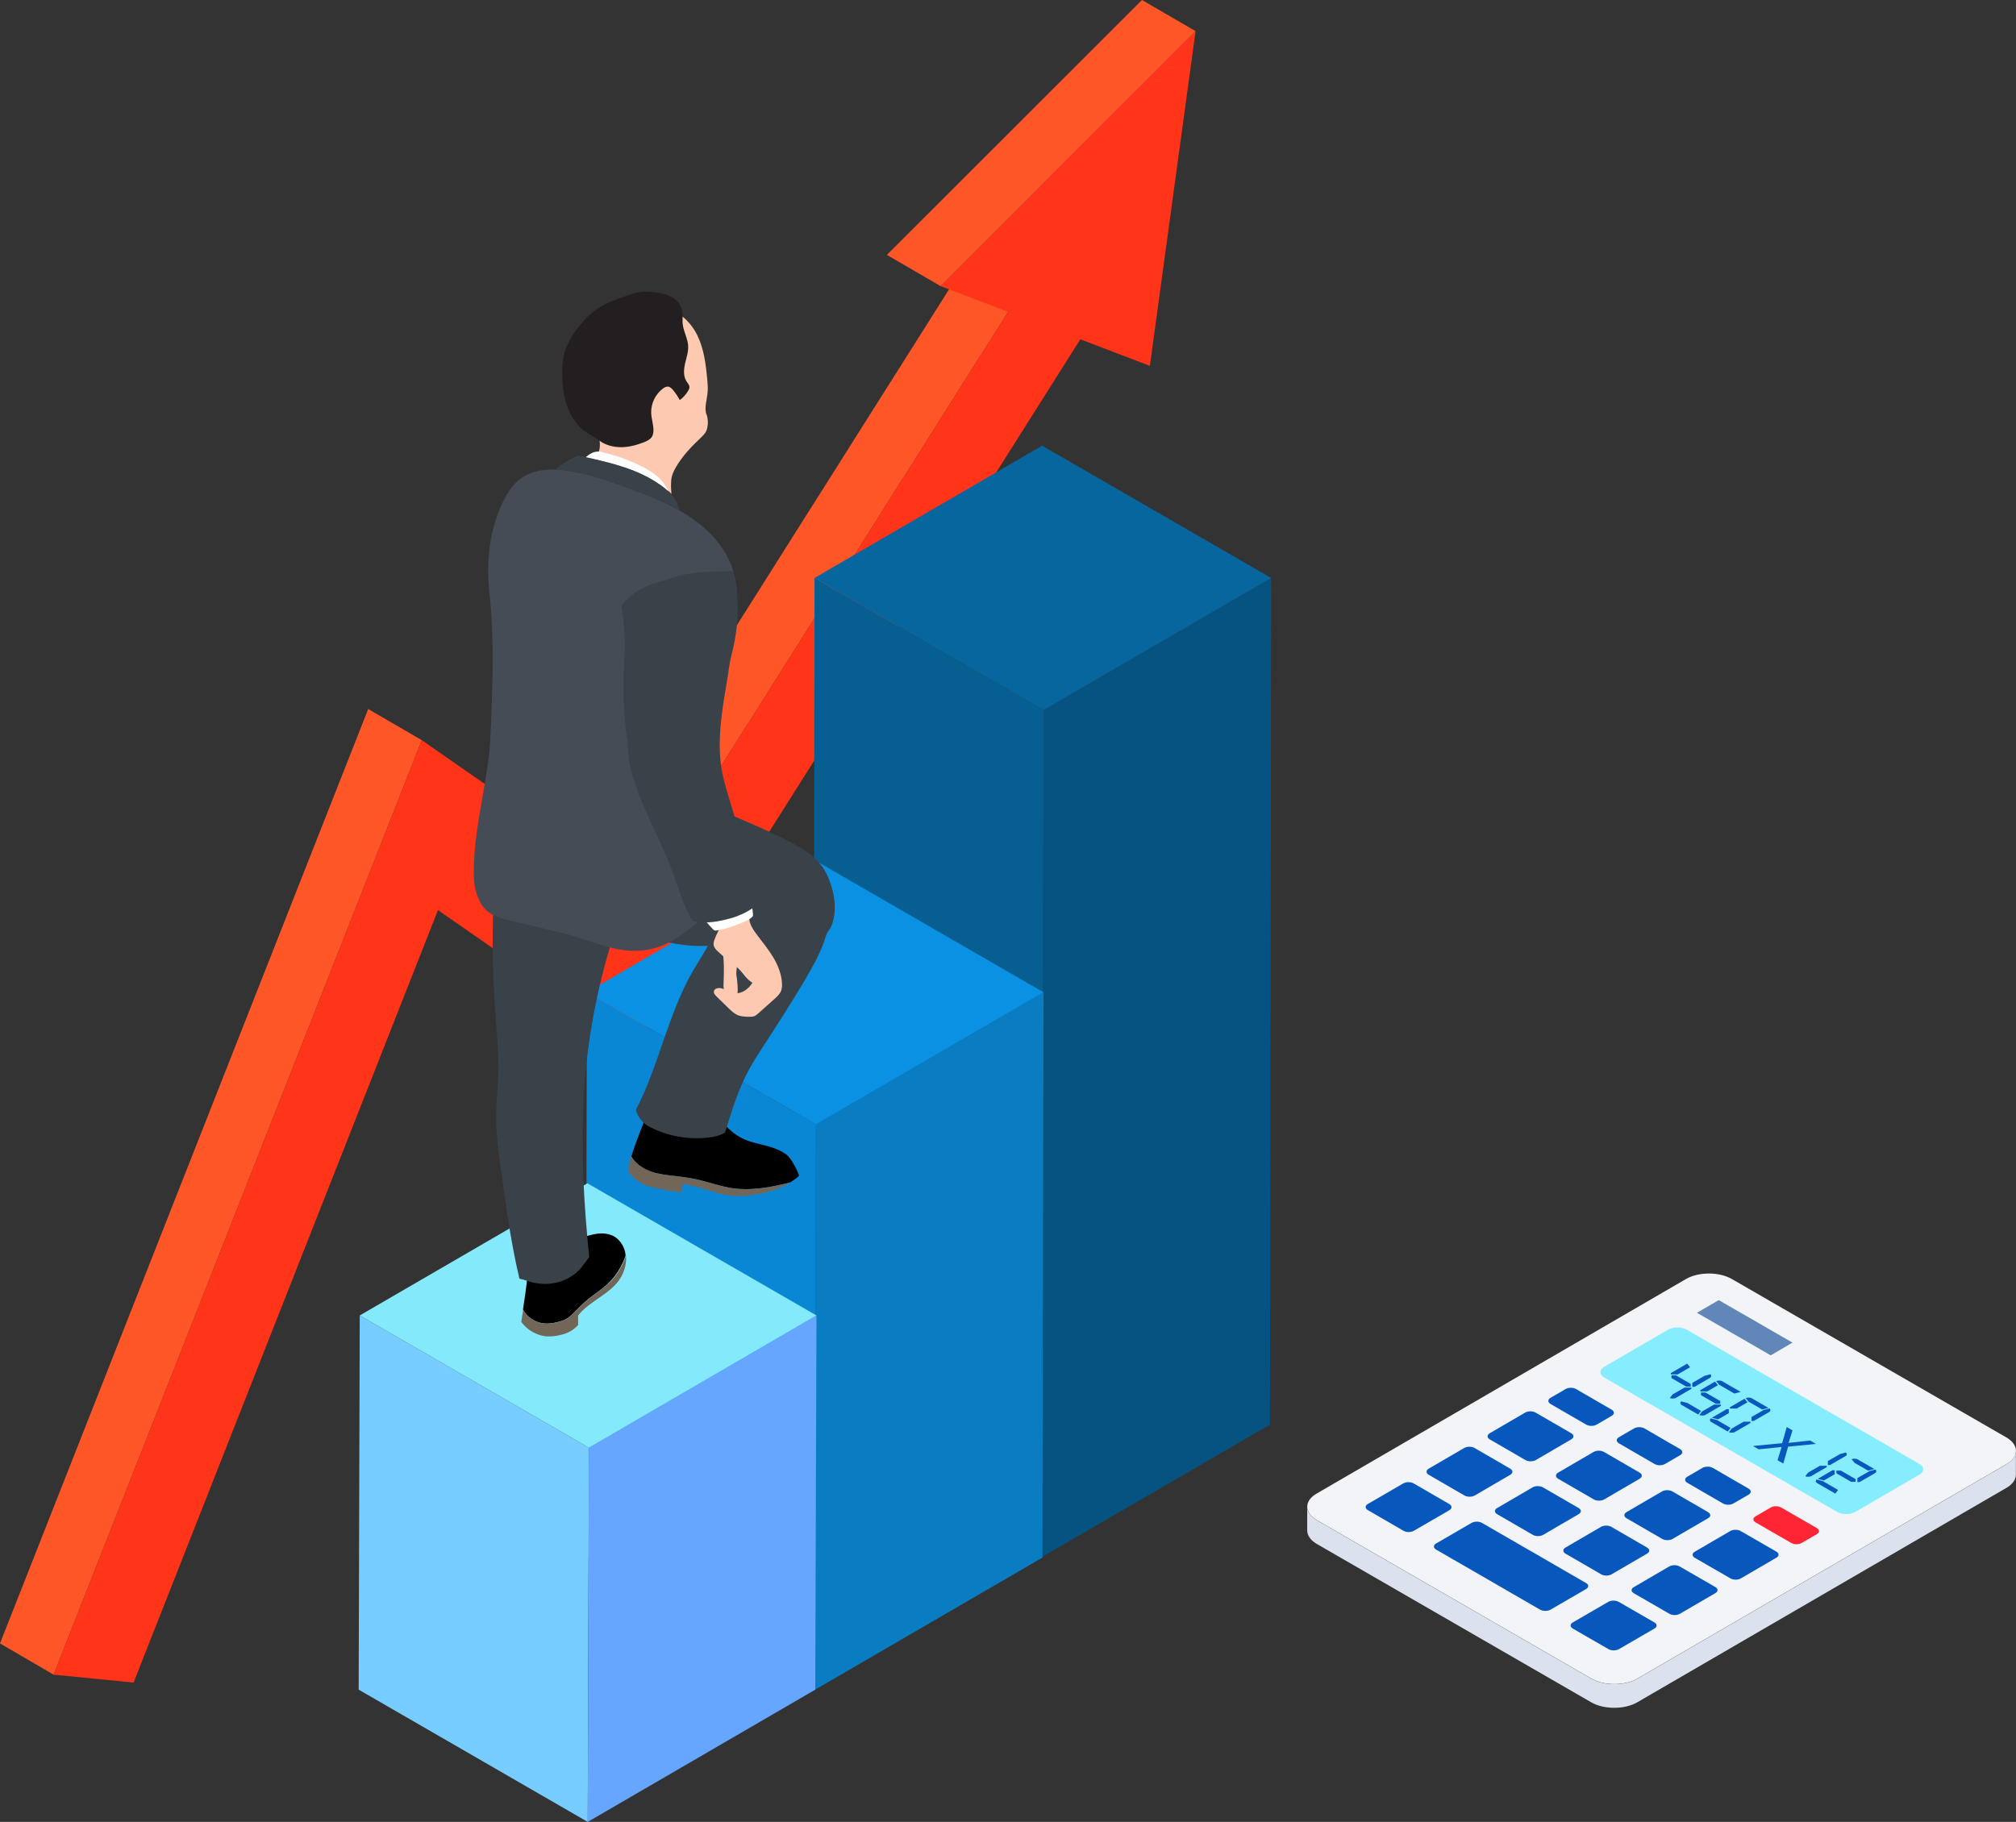 <?xml version="1.0" encoding="UTF-8"?>
<svg id="_レイヤー_2" data-name="レイヤー 2" xmlns="http://www.w3.org/2000/svg" width="188.35" height="170.26" viewBox="0 0 188.35 170.26">
  <rect x="0" y="0" width="188.35" height="170.26" fill="#333333" stroke="none"/>
  <defs>
    <style>
      .cls-1 {
        fill: #726658;
      }

      .cls-2 {
        fill: #77cdff;
      }

      .cls-3 {
        fill: #075e91;
      }

      .cls-4 {
        fill: #fff;
      }

      .cls-5 {
        fill: #6186b8;
      }

      .cls-6 {
        fill: #065381;
      }

      .cls-7 {
        fill: #66a6ff;
      }

      .cls-8 {
        fill: #ff5627;
      }

      .cls-9 {
        fill: #0757bd;
      }

      .cls-10 {
        fill: #231f20;
      }

      .cls-11 {
        isolation: isolate;
      }

      .cls-12 {
        fill: #464c56;
      }

      .cls-13 {
        fill: #83e9fb;
      }

      .cls-14 {
        fill: #ff3419;
      }

      .cls-15 {
        fill: #0a91e3;
      }

      .cls-16 {
        fill: #394149;
      }

      .cls-17 {
        fill: #dbe2ee;
      }

      .cls-18 {
        fill: #fdc9b1;
      }

      .cls-19 {
        fill: #07669e;
      }

      .cls-20 {
        fill: #85edfe;
      }

      .cls-21 {
        fill: #fe2635;
      }

      .cls-22 {
        fill: #f2f4f8;
      }

      .cls-23 {
        fill: #0a7cc2;
      }

      .cls-24 {
        fill: #0a87d4;
      }
    </style>
  </defs>
  <g id="_レイヤー_2-2" data-name="レイヤー 2">
    <g>
      <g>
        <g id="Arrow">
          <polygon class="cls-8" points="59.9 83.43 54.89 80.52 89.18 26.23 94.19 29.14 59.9 83.43"/>
          <polygon class="cls-8" points="87.88 26.74 82.86 23.82 106.69 0 111.7 2.91 87.88 26.74"/>
          <polygon class="cls-8" points="5.01 156.5 0 153.58 34.4 66.26 39.41 69.17 5.01 156.5"/>
          <polygon class="cls-14" points="87.88 26.74 111.7 2.91 107.43 34.19 100.93 31.71 59.21 97.77 40.92 85.05 12.48 157.24 5.01 156.5 39.41 69.17 59.9 83.43 94.19 29.14 87.88 26.74"/>
        </g>
        <g id="Chart">
          <g>
            <g class="cls-11">
              <polygon class="cls-3" points="76.1 54.01 75.99 133.13 97.39 145.48 97.5 66.36 76.1 54.01"/>
              <polygon class="cls-6" points="97.5 66.36 97.39 145.48 118.65 133.13 118.76 54.01 97.5 66.36"/>
              <polygon class="cls-19" points="97.36 41.65 76.1 54.01 97.5 66.36 118.76 54.01 97.36 41.65"/>
            </g>
            <g class="cls-11">
              <polygon class="cls-24" points="54.83 92.73 54.72 145.56 76.12 157.92 76.23 105.08 54.83 92.73"/>
              <polygon class="cls-23" points="76.23 105.08 76.12 157.92 97.39 145.56 97.49 92.73 76.23 105.08"/>
              <polygon class="cls-15" points="76.09 80.37 54.83 92.73 76.23 105.08 97.49 92.73 76.09 80.37"/>
            </g>
            <g class="cls-11">
              <polygon class="cls-2" points="33.61 122.93 33.51 157.9 54.91 170.26 55.02 135.29 33.61 122.93"/>
              <polygon class="cls-7" points="55.02 135.29 54.91 170.26 76.17 157.9 76.28 122.93 55.02 135.29"/>
              <polygon class="cls-13" points="54.88 110.58 33.61 122.93 55.02 135.29 76.28 122.93 54.88 110.58"/>
            </g>
          </g>
        </g>
        <g id="Man">
          <path d="M50.71,123.66c.47.07.96,0,1.42-.12.3-.08.61-.17.87-.34.28-.17.52-.42.75-.66.39-.4.78-.79,1.21-1.14.59-.48,1.24-.89,1.8-1.41.78-.72,1.36-1.66,1.69-2.67-.02-.2-.06-.41-.13-.6-.18-.5-.53-.95-.99-1.2-.46-.24-1-.29-1.51-.23-.51.06-1.01.23-1.5.39-.39.13-.68.43-1.07.55-.39.13-.8.23-1.16.44-.26.15-.48.34-.7.54-.54.49-1.07,1.01-1.57,1.55-.15.17-.32.38-.53.47-.12,1.06-.26,2.11-.43,3.16.38.66,1.07,1.16,1.84,1.27Z"/>
          <path class="cls-1" d="M56.77,120c-.56.52-1.21.92-1.8,1.41-.43.35-.82.75-1.21,1.14-.23.24-.47.48-.75.66-.27.16-.57.26-.87.34-.46.12-.95.18-1.42.12-.76-.11-1.45-.6-1.84-1.27-.06.38-.12.75-.18,1.13.58.8,1.52,1.33,2.5,1.36.38.01.76-.04,1.14-.13.25-.06.5-.13.73-.24.37-.17.7-.41.96-.72,0-.02-.01-.04-.02-.06v-.8c1.05-1.35,2.91-1.96,3.87-3.37.26-.38.44-.81.54-1.26.07-.32.09-.65.06-.97-.32,1.02-.9,1.95-1.69,2.67Z"/>
          <path d="M61.42,109.65c.79.19,1.6.23,2.4.34.62.08,1.23.2,1.83.36.82.21,1.61.49,2.44.63,1.91.35,3.85,0,5.75-.49.22-.14.43-.29.64-.45.06-.05.12-.1.16-.17.04-.07-.61-1.57-1.19-1.99-.58-.42-1.28-.66-1.98-.84-.61-.16-1.24-.28-1.82-.52-.7-.29-1.32-.77-1.85-1.31-.09-.09-.19-.2-.32-.22-.1-.02-.21.02-.3.06-2.22.81-4.84.68-6.94-.4-.32.79-.62,1.58-.91,2.38-.12.34-.25.69-.35,1.05.11.16.22.32.35.46.54.6,1.32.95,2.1,1.13Z"/>
          <path class="cls-1" d="M68.09,110.98c-.83-.15-1.63-.43-2.44-.63-.6-.15-1.21-.27-1.83-.36-.8-.11-1.61-.15-2.4-.34s-1.56-.53-2.1-1.13c-.13-.14-.24-.3-.35-.46-.14.48-.25.96-.28,1.46.48.55,1.02,1.03,1.71,1.28.29.11.6.17.91.23.79.16,1.59.31,2.39.4-.02-.27.02-.55.13-.8.65.13,1.3.29,1.93.48.89.26,1.78.58,2.71.64.3.02.61.01.91,0,1.56-.09,3.13-.41,4.46-1.25-1.9.49-3.84.83-5.75.49Z"/>
          <path class="cls-16" d="M68.21,76.13c1.74.71,3.45,1.48,5.14,2.31,1.39.69,2.82,1.48,3.64,2.8.21.34.37.7.51,1.07.3.81.5,1.66.49,2.52,0,.62-.11,1.28-.38,1.84-.1.2-.25.35-.35.55-.14.29-.21.64-.33.95-.47,1.23-1.13,2.39-1.8,3.53-1.23,2.07-2.53,4.09-3.84,6.11-.45.69-.9,1.38-1.29,2.1-1.02,1.86-1.64,3.91-2.26,5.93-.42.26-.95.39-1.44.45-1.78.23-3.63-.05-5.26-.81-.26-.12-.52-.26-.75-.43-.43-.33-.75-.81-.88-1.34,2.14-4.09,2.99-8.91,5.29-12.91.47-.81.99-1.59,1.44-2.41-2.03.1-4.08-.28-5.97-1.04.43-1.08,1.28-1.93,2.08-2.78.85-.91,1.65-1.87,2.4-2.87,1.09-1.46,2.07-2.99,3.05-4.53.2-.31.44-.67.5-1.03Z"/>
          <path class="cls-16" d="M46.1,84.5c-.13,3.25-.08,6.51.15,9.76.14,2.05.36,4.11.3,6.17-.04,1.35-.2,2.69-.2,4.03,0,1.49.2,2.97.4,4.44.28,2.1.56,4.21.92,6.3.15.89.32,1.78.5,2.67.09.45.19.9.3,1.34.01.06.02.22.07.27.05.06.2.06.28.08.22.06.43.14.64.2.84.26,1.76.3,2.61.08.86-.21,1.65-.68,2.22-1.36.12-.14.22-.28.33-.43.14-.19.29-.39.43-.58-.49-4.8-.78-9.71-.54-14.53.26-5.2,1.18-10.37,2.75-15.33-.68.17-1.38-.12-2.05-.32-2.7-.8-5.33-1.81-7.96-2.81-.32-.12-.67-.24-1-.14-.06.02-.09.11-.14.15Z"/>
          <path class="cls-12" d="M68.44,53.13c-.53-1.52-1.53-2.85-2.75-3.89-1.88-1.61-4.22-2.59-6.54-3.46-1.79-.68-3.6-1.32-5.47-1.68-1.72-.34-3.65-.4-5.05.64-.79.59-1.32,1.46-1.73,2.36-1.25,2.71-1.48,5.56-1.16,8.48.35,3.18.33,6.39.22,9.59-.03.86-.06,1.73-.09,2.59-.04.99-.08,1.98-.2,2.96-.44,3.52-1.37,7.05-1.41,10.61,0,.66.02,1.33.2,1.97.22.75.58,1.52,1.23,1.98.59.42,1.32.6,2.02.76,1.06.25,2.12.5,3.18.75,1.04.24,2.09.49,3.11.81,1.27.39,2.52.9,3.83,1.13,1.25.22,2.56.17,3.75-.25,1.19-.42,2.21-1.19,3.21-1.96.71-.55,1.42-1.11,1.95-1.83.57-.76.9-1.67,1.15-2.58.25-.92.21-1.82.13-2.77-.16-1.98-.64-3.92-1.08-5.86-.43-1.9-.84-3.82-.9-5.77-.02-.8.01-1.6.16-2.38.17-.93.49-1.82.81-2.71.29-.82.58-1.63.87-2.44.26-.74.64-1.52.77-2.29.26-1.59.31-3.2-.23-4.74Z"/>
          <path class="cls-16" d="M68.52,53.36c.4,1.67.75,4.33-.2,7.94-.17.67-.24,1.36-.35,2.05-.51,3.05-1.13,6.33-.38,9.38.19.78.42,1.55.66,2.32.94,3.08,1.82,6.21,2.76,9.29-.6.54-1.3.96-2.05,1.25-.28.11-.57.19-.85.27-.95.26-1.96.43-2.94.29-.22-.03-.46-.02-.57-.23-.11-.22-.22-.44-.33-.66-.21-.45-.41-.9-.58-1.37-.3-.78-.55-1.58-.84-2.37-1.25-3.41-3.26-6.56-4.02-10.11-.15-.7-.11-1.38-.21-2.07-.11-.76-.2-1.52-.26-2.28-.12-1.51-.15-3.02-.08-4.53.04-.95.13-1.91.09-2.86-.04-.99-.16-2.04-.33-3.01.51-.78,1.29-1.36,2.13-1.77s1.77-.58,2.65-.91c1.71-.64,5.7-.61,5.7-.61Z"/>
          <path class="cls-16" d="M53.68,44.09c1.88.37,3.69,1.01,5.47,1.68,1.49.57,2.99,1.17,4.37,1.96-.13-.43-.3-.84-.55-1.21-.32-.46-.75-.83-1.21-1.16-2.25-1.62-5.06-2.21-7.78-2.8-.76.35-1.48.8-2.13,1.32.61.02,1.23.1,1.82.22Z"/>
          <path class="cls-18" d="M66,38.73c-.22-.62.06-1.42.11-2.07.04-.43,0-.87-.04-1.3-.13-1.36-.31-2.75-.9-3.98-.59-1.23-1.67-2.3-3.01-2.56-.59-.11-1.2-.07-1.8.01-.58.08-1.17.19-1.7.44-.73.34-1.32.91-1.88,1.49-.5.52-1,1.06-1.37,1.68-.63,1.04-.89,2.28-.85,3.49.04,1.21.36,2.41.84,3.53.21.5.46,1,.58,1.53.12.53.09,1.13-.21,1.58-.07.11-.15.21-.22.31,2.21.51,4.41,1.14,6.24,2.46.34.24.66.51.94.82-.02-.21-.03-.42-.04-.63,0-.33,0-.66.07-.97.08-.32.22-.61.39-.9.6-1.04,1.45-1.93,2.32-2.75.16-.15.31-.3.43-.48.11-.17.17-.37.2-.56.07-.38.04-.78-.09-1.15Z"/>
          <path class="cls-4" d="M61.77,45.36c.24.17.47.36.69.56-.22-.51-.57-.98-.99-1.35-.59-.53-1.31-.91-2.04-1.24-.96-.43-1.97-.78-2.99-1.04-.2-.05-.4-.1-.6-.09-.42.01-.78.24-1.11.52,2.48.54,4.99,1.16,7.04,2.64Z"/>
          <g>
            <path class="cls-18" d="M68.84,91.4c-.05-.25-.06-.5-.03-.75.02-.19.07-.4-.01-.57-.04-.08-.1-.15-.17-.21-.33-.32-.72-.59-1.14-.79.08.17.1.36.11.55.05.77.03,1.54,0,2.3-.01.29-.01.62.18.84.2.23.54.27.85.29.05,0,.11,0,.16-.02.06-.03.08-.11.1-.17.09-.35-.03-1.34-.05-1.47Z"/>
            <path class="cls-18" d="M70,85.67c-.04.65.37,1.22.76,1.74.52.68,1.06,1.35,1.5,2.08.43.74.76,1.56.8,2.41.01.24,0,.49-.09.71-.12.3-.37.52-.61.74-.5.45-1,.89-1.5,1.34-.13.11-.26.23-.41.28-.14.05-.3.05-.45.05-.38,0-.76-.02-1.11-.17-.31-.14-.56-.38-.81-.62-.37-.36-.74-.73-1.12-1.09-.14-.14-.3-.31-.26-.51.05-.26.4-.33.66-.28.45.1.83.4,1.29.46.67.08,1.29-.4,1.65-.97-.58-.32-.92-1-1.42-1.43-.16-.14-.33-.25-.5-.38-.45-.33-.86-.71-1.27-1.08-.19-.17-.38-.36-.43-.61-.03-.16,0-.32.05-.47.07-.21.17-.42.26-.62.13-.27.28-.56.53-.73.13-.09.28-.15.43-.2.67-.24,1.38-.43,2.05-.67Z"/>
          </g>
          <path class="cls-4" d="M68.95,85.59c-.28.11-.56.19-.85.27-.67.18-1.37.32-2.07.34.15.16.28.33.43.48.08.09.22.26.34.28.13.03.34-.04.47-.06.7-.12,1.37-.4,2.03-.66.37-.15.76-.31,1.03-.61.05-.06,0-.41-.04-.74-.42.28-.87.52-1.34.69Z"/>
          <path class="cls-10" d="M55.99,41.17c.58.44,1.33.62,2.05.62.73,0,1.44-.2,2.12-.46.28-.11.57-.25.74-.5.11-.18.15-.41.15-.62,0-.53-.18-1.05-.21-1.59-.04-.89.39-1.79,1.11-2.32.14-.1.3-.19.47-.17.19.02.34.18.47.33.24.29.44.6.62.93.32-.24.59-.54.79-.88.06-.1.12-.22.11-.34,0-.2-.16-.36-.27-.53-.31-.48-.26-1.1-.14-1.66.13-.55.33-1.11.29-1.68-.03-.48-.23-.94-.37-1.4-.11-.35-.17-.69-.15-1.06.03-.78-.1-1.46-.78-1.94-.48-.34-1.08-.48-1.66-.57-.51-.07-1.04-.11-1.55-.03-.42.06-.82.2-1.22.33-.93.32-1.87.64-2.69,1.18-.69.46-1.28,1.07-1.8,1.72-.65.83-1.21,1.76-1.42,2.79-.1.48-.12.98-.12,1.47,0,1.16.12,2.34.55,3.41.26.65.64,1.25,1.14,1.75.52.51,1.19.8,1.77,1.23Z"/>
        </g>
      </g>
      <g id="Calculator">
        <g>
          <path class="cls-22" d="M187.45,134.33c1.19.69,1.2,1.81.02,2.49l-34.49,20.04c-1.18.69-3.11.69-4.31,0l-25.64-14.8c-1.19-.69-1.2-1.81-.01-2.49l34.49-20.04c1.18-.69,3.11-.69,4.3,0l25.64,14.8Z"/>
          <path class="cls-17" d="M187.47,136.83l-34.49,20.04c-1.18.69-3.11.69-4.31,0l-25.64-14.8c-.6-.35-.9-.8-.9-1.26v2.21c0,.45.29.91.89,1.26l25.64,14.8c1.19.69,3.12.69,4.31,0l34.49-20.04c.59-.34.88-.79.88-1.24v-2.21c0,.45-.29.9-.88,1.24Z"/>
          <path class="cls-9" d="M150.58,131.74c.27.16.27.41,0,.57l-1.41.82c-.27.16-.71.16-.98,0l-3.33-1.93c-.27-.16-.27-.41,0-.57l1.41-.82c.27-.16.71-.16.98,0l3.33,1.93Z"/>
          <path class="cls-9" d="M156.97,135.42c.27.16.27.41,0,.57l-1.41.82c-.27.16-.71.16-.98,0l-3.33-1.93c-.27-.16-.27-.41,0-.57l1.41-.82c.27-.16.71-.16.98,0l3.33,1.93Z"/>
          <path class="cls-9" d="M141.1,137.25c.27.16.27.41,0,.57l-3.31,1.93c-.27.16-.71.16-.98,0l-3.33-1.93c-.27-.16-.27-.41,0-.57l3.31-1.93c.27-.16.71-.16.98,0l3.33,1.93Z"/>
          <path class="cls-9" d="M163.36,139.11c.27.16.28.41,0,.57l-1.41.82c-.27.16-.71.16-.98,0l-3.33-1.93c-.27-.16-.27-.41,0-.57l1.41-.82c.27-.16.71-.16.98,0l3.33,1.93Z"/>
          <path class="cls-9" d="M135.41,140.56c.27.16.27.41,0,.57l-3.31,1.92c-.27.16-.71.16-.98,0l-3.33-1.93c-.27-.16-.27-.41,0-.57l3.31-1.92c.27-.16.71-.16.98,0l3.33,1.93Z"/>
          <path class="cls-21" d="M169.74,142.8c.27.16.28.41,0,.57l-1.41.82c-.27.16-.71.16-.98,0l-3.33-1.92c-.27-.16-.28-.41,0-.57l1.41-.82c.27-.16.71-.16.98,0l3.33,1.92Z"/>
          <path class="cls-9" d="M160.26,148.31c.27.16.28.41,0,.57l-3.31,1.93c-.27.16-.71.16-.98,0l-3.33-1.92c-.27-.16-.28-.41,0-.57l3.31-1.93c.27-.16.71-.16.98,0l3.33,1.92Z"/>
          <path class="cls-9" d="M154.57,151.62c.27.16.28.41,0,.57l-3.31,1.92c-.27.16-.71.16-.99,0l-3.33-1.92c-.27-.16-.27-.41,0-.57l3.31-1.92c.27-.16.71-.16.99,0l3.33,1.92Z"/>
          <polygon class="cls-5" points="165.75 124.48 164.02 123.48 162.3 122.49 160.58 121.5 158.54 122.68 160.26 123.67 161.99 124.67 163.71 125.66 165.43 126.66 167.47 125.47 165.75 124.48"/>
          <path class="cls-9" d="M146.8,133.94c.27.16.27.41,0,.57l-3.31,1.93c-.27.16-.71.16-.98,0l-3.33-1.93c-.27-.16-.27-.41,0-.57l3.31-1.93c.27-.16.71-.16.98,0l3.33,1.93Z"/>
          <path class="cls-9" d="M153.19,137.62c.27.16.27.41,0,.57l-3.31,1.93c-.27.16-.71.16-.98,0l-3.33-1.93c-.27-.16-.27-.41,0-.57l3.31-1.93c.27-.16.71-.16.98,0l3.33,1.93Z"/>
          <path class="cls-20" d="M179.32,136.8c.48.28.48.73,0,1.01l-5.97,3.47c-.48.28-1.25.28-1.73,0l-21.74-12.55c-.48-.28-.48-.73,0-1l5.97-3.47c.48-.28,1.25-.28,1.73,0l21.74,12.55Z"/>
          <path class="cls-9" d="M147.49,140.93c.27.16.27.41,0,.57l-3.31,1.93c-.27.16-.71.16-.98,0l-3.33-1.93c-.27-.16-.27-.41,0-.57l3.31-1.93c.27-.16.71-.16.98,0l3.33,1.93Z"/>
          <path class="cls-9" d="M159.58,141.31c.27.16.28.41,0,.57l-3.31,1.93c-.27.16-.71.16-.98,0l-3.33-1.93c-.27-.16-.27-.41,0-.57l3.31-1.93c.27-.16.71-.16.98,0l3.33,1.93Z"/>
          <path class="cls-9" d="M153.88,144.62c.27.16.28.41,0,.57l-3.31,1.93c-.27.16-.71.16-.98,0l-3.33-1.93c-.27-.16-.27-.41,0-.57l3.31-1.93c.27-.16.71-.16.98,0l3.33,1.93Z"/>
          <path class="cls-9" d="M165.96,145c.27.16.28.41,0,.57l-3.31,1.93c-.27.16-.71.16-.98,0l-3.33-1.92c-.27-.16-.28-.41,0-.57l3.31-1.93c.27-.16.71-.16.98,0l3.33,1.92Z"/>
          <path class="cls-9" d="M148.18,147.93c.27.16.28.41,0,.57l-3.31,1.92c-.27.16-.71.16-.99,0l-3.08-1.78-.74-.43-5.89-3.4c-.27-.16-.27-.41,0-.57l3.31-1.92c.27-.16.71-.16.98,0l5.89,3.4.74.43,3.08,1.78Z"/>
        </g>
        <path class="cls-9" d="M157.38,129.67h.64v.12s-1.48.86-1.48.86c-.18.06-.35.06-.53,0l.26-.34,1.11-.64ZM157.96,129.33l-1.38-.8h-.42v.25s1.38.8,1.38.8h.42v-.25ZM157.63,127.43l-1.53.89v.12h.64l1.16-.67-.27-.34ZM160.5,129.45l-.27-.34-1.37.8v.12h.64l1-.58ZM159.22,128.59l-1.11.64v.37s.21,0,.21,0l1.48-.86c.1-.1.1-.21,0-.31l-.58.15ZM157.07,130.96c-.1.1-.1.21,0,.31l1.59.92.26-.34-1.27-.74-.58-.15ZM162.62,130.07l-1.75-1.01c-.17-.06-.35-.06-.53,0l.27.34,1.43.83.58-.15ZM158.92,130.13v.25s1.38.8,1.38.8h.42v-.25s-1.38-.8-1.38-.8h-.42ZM161.52,131.69h-.21l-1.37.8.58.15,1-.58v-.37ZM160.14,131.26l-1.11.64-.26.34c.18.06.35.06.53,0l1.48-.86v-.12h-.64ZM163.26,131.05l-.27-.34-1.37.8v.12h.64l1-.58ZM165.22,131.57l-1.59-.92c-.18-.06-.35-.06-.53,0l.27.34,1.27.73.58-.15ZM164.75,131.78l-1.11.64v.37h.21l1.48-.86c.1-.1.1-.21,0-.31l-.58.15ZM159.83,132.55c-.1.1-.1.21,0,.31l1.59.92.26-.34-1.27-.74-.58-.15ZM161.79,133.5l-.26.34c.17.06.35.06.53,0l1.48-.86v-.12h-.64l-1.11.64ZM169.11,134.62l-2.01.22.37-1.17-.54-.31-.43,1.51-2.73.26.54.31,2.14-.22-.38,1.24.54.31.45-1.58,2.6-.25-.53-.31ZM171.88,135.9l-1.11.64v.37h.21l1.48-.86c.1-.1.1-.2,0-.31l-.58.15ZM171.41,137.4h-.21l-1.37.8.58.15,1-.58v-.37ZM168.92,137.62l-.26.34c.17.06.35.06.53,0l1.48-.86v-.12h-.64l-1.11.64ZM175.11,137.28l-1.59-.92c-.18-.06-.35-.06-.53,0l.27.34,1.27.73.58-.15ZM174.64,137.49l-1.11.64v.37s.21,0,.21,0l1.48-.86c.1-.1.11-.2,0-.31l-.58.15ZM169.72,138.26c-.1.1-.11.2,0,.31l1.75,1.01.26-.34-1.43-.83-.58-.15ZM171.57,137.43v.25s1.38.8,1.38.8h.42v-.25s-1.38-.8-1.38-.8h-.42Z"/>
      </g>
    </g>
  </g>
</svg>